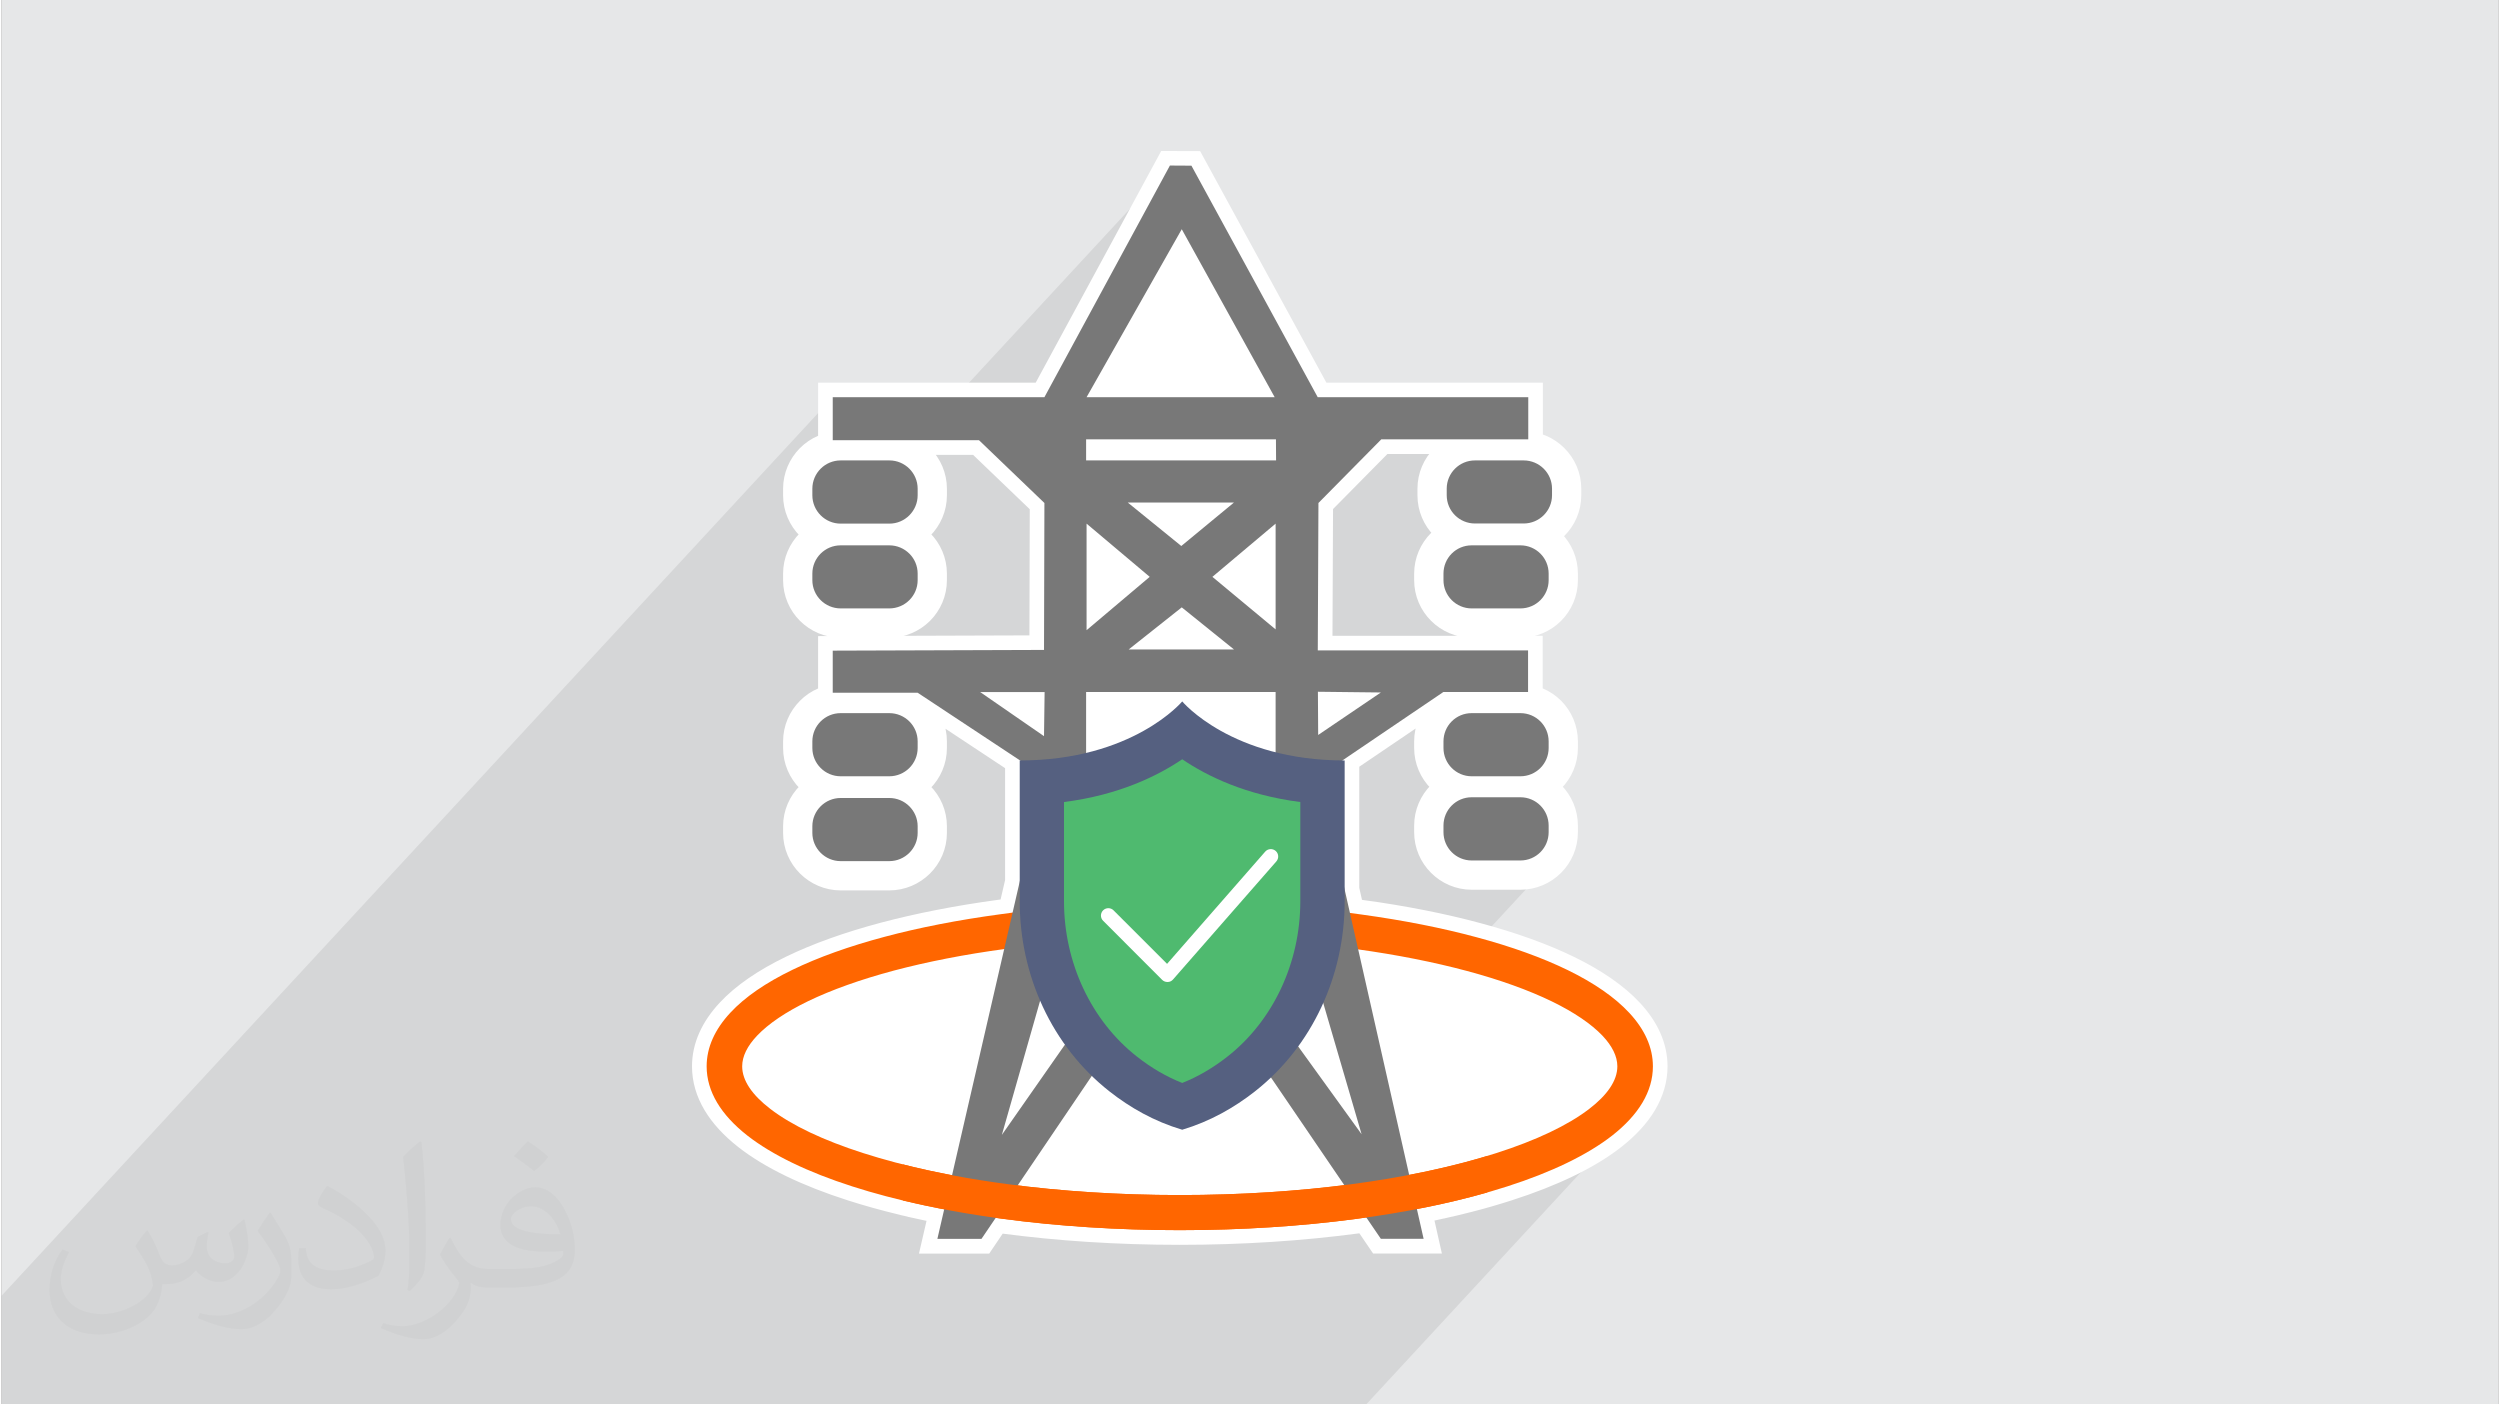 <?xml version="1.0" encoding="UTF-8"?>
<!DOCTYPE svg PUBLIC "-//W3C//DTD SVG 1.0//EN" "http://www.w3.org/TR/2001/REC-SVG-20010904/DTD/svg10.dtd">
<!-- Creator: CorelDRAW 2017 -->
<svg xmlns="http://www.w3.org/2000/svg" xml:space="preserve" width="356px" height="200px" version="1.0" shape-rendering="geometricPrecision" text-rendering="geometricPrecision" image-rendering="optimizeQuality" fill-rule="evenodd" clip-rule="evenodd"
viewBox="0 0 37722 21219"
 xmlns:xlink="http://www.w3.org/1999/xlink">
 <rect x="0" y="0" width="37722" height="21219" fill="#808080" stroke="none"/>
 <g id="Layer_x0020_1">
  <g id="_1535491390000">
   <path fill="#E6E7E8" d="M0 0c6281,0 12569,0 18853,0 6281,0 12573,0 18869,0 0,3541 0,7081 0,10614 0,3535 0,7070 0,10605 -6292,0 -12584,0 -18869,0 -6288,0 -12576,0 -18853,0 0,-3531 0,-7068 0,-10605 0,-3535 0,-7077 0,-10614z"/>
   <path fill="#373435" fill-opacity="0.031" d="M2206 18593c72,110 118,214 165,330 33,68 51,195 210,195 47,0 113,-15 173,-48 67,-35 118,-88 144,-169l64 -214 154 -76 10 11c-20,81 -25,157 -25,218 0,179 154,247 277,247 72,0 137,-35 137,-100 0,-86 -36,-230 -83,-359 72,-72 144,-144 227,-203l12 7c36,153 57,303 57,404 0,98 -44,208 -80,280 -74,139 -205,251 -365,251 -120,0 -254,-61 -347,-173l-5 0c-87,107 -221,206 -437,206l-67 0c-10,142 -41,242 -87,332 -129,251 -509,428 -867,428 -498,0 -748,-288 -748,-671 0,-236 77,-456 196,-612l97 40c-74,142 -123,277 -123,408 0,359 290,529 627,529 311,0 697,-199 766,-428 -25,-251 -121,-369 -265,-599 44,-76 101,-153 170,-234l13 0zm5744 -1350c105,65 208,144 308,234 -56,78 -125,150 -213,214 -100,-81 -200,-151 -303,-225 69,-79 139,-155 208,-223zm54 981c-170,0 -309,111 -309,195 0,177 340,231 746,229 -51,-208 -229,-424 -437,-424zm-381 948c222,0 414,-6 561,-43 164,-42 303,-125 303,-182 0,-15 0,-32 -5,-48 -92,9 -198,9 -290,9 -299,0 -527,-68 -617,-236 -23,-46 -39,-98 -39,-157 0,-162 70,-322 193,-431 103,-89 216,-146 332,-146 208,0 375,168 491,432 64,145 108,311 108,521 0,139 -39,257 -126,345 -162,157 -461,216 -918,216l-208 0 0 0 -54 0c-114,0 -196,-19 -260,-70l-10 0c2,26 5,53 5,77 0,102 -34,234 -103,338 -203,304 -424,435 -615,435 -192,0 -429,-74 -642,-170l38 -74c70,28 165,48 296,48 344,0 797,-333 853,-656 -12,-26 -36,-61 -69,-98 -100,-120 -164,-221 -224,-326 52,-100 98,-181 142,-253l18 -3c146,300 280,472 578,472l47 0 0 0 215 0zm-1491 317c25,-137 28,-292 28,-437l0 -214c0,-400 -51,-981 -93,-1359 72,-79 173,-171 252,-232l24 7c54,476 66,1029 66,1538 0,134 -5,265 -18,361 -7,120 -77,212 -226,352l-33 -16zm-1536 -631c8,188 101,336 422,336 201,0 370,-52 558,-142 33,-15 51,-35 51,-52 0,-118 -90,-273 -241,-415 -147,-134 -342,-252 -525,-330 -62,-27 -82,-55 -82,-81 0,-55 72,-168 131,-249l21 -3c208,110 442,271 614,453 157,166 254,334 254,518 0,135 -41,264 -107,382 -229,116 -473,203 -715,203 -293,0 -494,-137 -494,-461 0,-35 0,-89 13,-159l100 0zm-530 -533l182 295c67,109 129,227 129,415l0 240c0,195 -123,402 -324,608 -157,140 -296,198 -424,198 -190,0 -409,-58 -661,-168l28 -74c80,22 173,39 286,39 362,-2 732,-266 902,-590 21,-37 28,-72 28,-96 0,-37 -20,-79 -36,-116 -92,-175 -195,-334 -308,-480 59,-94 118,-184 182,-274l16 3z"/>
   <path fill="black" fill-opacity="0.078" d="M24597 16914l-3982 4305 -1173 0 2949 -3188 -2949 3188 -589 0c-6288,0 -12576,0 -18853,0l0 -1643 12557 -13574 0 649 1255 0 3839 -4149 -1896 3500 -783 846 783 751 -6 2220 -1096 1185 735 486 -6 6 0 981 4513 -4878 950 -962 2220 0 -1232 1333 7 6 21 17 21 16 21 15 23 14 23 13 23 12 -381 412 -15 61 -10 64 -4 66 0 99 4 67 10 64 16 62 22 59 27 57 32 53 38 50 42 46 46 42 50 37 53 33 57 27 59 22 11 3 1204 -1302 31 -13 30 -15 29 -16 28 -17 27 -19 26 -20 26 -22 23 -22 -1353 1462 44 7 66 3 736 0 66 -3 65 -10 62 -16 59 -22 57 -27 53 -32 50 -38 46 -41 -1139 1231 797 0 0 1 -1251 1354 4 3 22 17 23 16 24 14 25 14 25 13 -328 354 -14 40 -16 62 -10 64 -4 67 0 98 4 66 10 65 16 62 21 59 28 57 32 53 38 50 41 46 46 42 51 38 53 32 57 28 57 21 1207 -1304 25 -13 25 -14 23 -14 24 -16 22 -16 22 -18 21 -18 20 -20 -1338 1446 13 4 64 10 66 3 736 0 67 -3 64 -10 62 -16 59 -22 57 -27 54 -33 49 -38 47 -42 -5134 5550 53 -1 173 -5 172 -6 170 -8 169 -9 168 -10 167 -11 165 -13 164 -14 162 -15 161 -17 159 -17 157 -19 156 -20 136 -19 16 -2 219 322 129 0 416 -449 3 -1 20 -4 12 -2 11 -2 20 -4 3 -1 23 -5 5 -1 18 -3 13 -3 10 -2 21 -4 2 -1 23 -4 6 -1 17 -4 14 -3 9 -2 21 -4 2 0 22 -5 7 -2 16 -3 14 -3 8 -2 23 -5 0 0 22 -5 8 -1 15 -4 15 -3 7 -2 22 -5 1 0 21 -5 9 -2 13 -3 17 -3 6 -2 22 -5 1 0 20 -5 10 -2 12 -3 17 -4 5 -2 22 -5 2 0 19 -5 11 -2 11 -3 18 -5 4 -1 21 -5 4 -1 17 -4 11 -3 11 -3 18 -4 3 -1 21 -5 5 -2 16 -4 12 -3 9 -2 19 -5 2 -1 21 -5 6 -2 15 -4 13 -3 8 -2 20 -6 1 0 20 -6 7 -1 14 -4 13 -4 8 -2 20 -6 0 0 20 -5 7 -2 14 -4 14 -4 38 -11 39 -12 38 -11 38 -11 37 -12 38 -11 37 -12 37 -12 123 -40 121 -42 118 -43 115 -44 111 -45 108 -46 105 -47 102 -48 98 -49 94 -49 91 -51 88 -51 83 -53 80 -53 76 -54 73 -54 140 -118 123 -123zm-3352 1802l481 -520 -481 520z"/>
   <path fill="white" fill-rule="nonzero" stroke="white" stroke-width="442" d="M20542 13816c640,88 1224,204 1739,343 534,143 998,311 1380,497 398,194 713,412 931,647 233,251 356,523 356,807 0,382 -218,734 -614,1045 -375,294 -918,555 -1586,769 -98,32 -199,62 -302,92l-14 4 -14 4 -7 2 -20 5 0 0 -20 6 -8 2 -13 4 -14 4 -7 1 -20 6 -1 0 -20 6 -8 2 -13 3 -15 4 -6 2 -21 5 -2 1 -19 5 -9 2 -12 3 -16 4 -5 2 -21 5 -3 1 -18 4 -11 3 -11 3 -17 4 -4 1 -21 5 -4 1 -18 5 -11 3 -11 2 -19 5 -2 0 -22 5 -5 2 -17 4 -12 3 -10 2 -20 5 -1 0 -22 5 -6 2 -17 3 -13 3 -9 2 -21 5 -1 0 -22 5 -7 2 -15 3 -15 4 -8 1 -22 5 0 0 -23 5 -8 2 -14 3 -16 3 -7 2 -22 5 -2 0 -21 4 -9 2 -14 3 -17 4 -6 1 -23 4 -2 1 -21 4 -10 2 -13 3 -18 3 -5 1 -23 5 -3 1 -20 4 -11 2 -12 2 -20 4 -3 1 101 449 -646 0 -219 -322 -16 2 -136 19c-826,110 -1727,170 -2667,170 -940,0 -1841,-60 -2667,-170l-76 -11 -25 -3 -13 -2 -215 318 -666 0 103 -446 -12 -2 -12 -2 -11 -3 -12 -2 -12 -2 -12 -3 -11 -2 -13 -2 -10 -2 -13 -3 -10 -2 -14 -3 -10 -2 -13 -2 -10 -2 -13 -3 -10 -2 -13 -3 -10 -2 -14 -3 -8 -1 -15 -3 -8 -2 -15 -3 -8 -2 -15 -3 -8 -2 -15 -3 -7 -2 -16 -3 -7 -2 -16 -3 -6 -2 -16 -3 -7 -2 -16 -3 -6 -2 -17 -3 -5 -2 -17 -3 -6 -2 -17 -3 -5 -2 -17 -4 -5 -1 -17 -4 -5 -1 -22 -5 -18 -4 -4 -1 -18 -4 -4 -1 -18 -5 -4 -1c-271,-65 -526,-136 -766,-213 -668,-214 -1211,-475 -1586,-769 -396,-311 -614,-663 -614,-1045 0,-286 124,-559 359,-811 218,-235 536,-453 939,-648 386,-187 854,-355 1391,-498 520,-138 1108,-254 1751,-341l182 -25 108 -466 0 -1831 6 0 -1548 -1024 -1283 0 0 -636 3192 -11 6 -2220 -988 -948 -2210 0 0 -649 3198 0 1896 -3500 325 1 1908 3499 3181 0 0 635 -2220 0 -950 962 -10 2227 3177 0 0 630 0 -1 -1280 0 -1525 1034 34 1 0 1947 80 356 171 23zm2681 -1929c68,32 129,76 182,128 117,118 189,280 189,459l0 98c0,179 -72,341 -189,458 -118,118 -280,191 -459,191l-736 0c-178,0 -340,-73 -458,-191 -117,-117 -190,-279 -190,-458l0 -98c0,-179 73,-341 190,-459 53,-53 114,-96 182,-128 -68,-33 -129,-76 -182,-129 -117,-117 -190,-279 -190,-458l0 -99c0,-178 73,-340 190,-458 118,-118 280,-190 458,-190l736 0c179,0 341,73 459,190 117,118 189,280 189,458l0 99c0,179 -72,341 -189,458 -53,53 -114,96 -182,129zm10 -3802c64,32 122,73 171,123 118,118 190,280 190,458l0 99c0,179 -72,341 -190,459 -117,117 -279,189 -458,189l-736 0c-178,0 -340,-73 -457,-190 -118,-117 -191,-279 -191,-458l0 -99c0,-178 73,-340 191,-458 61,-62 136,-112 219,-145 -63,-31 -121,-73 -171,-122 -117,-118 -189,-280 -189,-458l0 -100c0,-178 73,-340 190,-457 117,-118 279,-191 458,-191l735 0c179,0 341,73 458,190 119,118 192,280 192,458l0 100c0,178 -73,340 -192,458 -62,62 -136,111 -220,144zm-9556 -10c72,33 137,78 193,133 118,118 191,280 191,458l0 99c0,179 -73,341 -191,459 -118,117 -280,189 -459,189l-734 0c-178,0 -340,-72 -458,-189 -118,-118 -191,-280 -191,-459l0 -99c0,-178 73,-340 191,-458 56,-55 121,-101 193,-133 -72,-33 -138,-78 -193,-133 -118,-118 -191,-280 -191,-459l0 -99c0,-178 73,-340 190,-458 118,-118 281,-191 459,-191l736 0c178,0 340,73 458,191 117,118 190,280 190,458l0 99c0,178 -73,340 -190,458 -56,56 -121,101 -194,134zm0 3817c72,33 137,78 193,133 118,118 191,280 191,458l0 100c0,178 -73,341 -191,458 -118,117 -280,190 -459,190l-734 0c-178,0 -340,-73 -458,-190 -118,-117 -191,-280 -191,-458l0 -100c0,-178 73,-340 191,-458 56,-55 121,-100 193,-133 -72,-32 -138,-78 -193,-133 -118,-118 -191,-280 -191,-459l0 -99c0,-178 73,-340 191,-458 116,-118 279,-190 458,-190l734 0c179,0 341,72 459,190 118,117 191,279 191,458l0 99c0,180 -73,342 -190,459 -56,55 -122,101 -194,133z"/>
   <g>
    <path fill="#FF6600" fill-rule="nonzero" d="M20542 13816c640,88 1224,204 1739,343 534,143 998,311 1380,497 398,194 713,412 931,647 233,251 356,523 356,807 0,382 -218,734 -614,1045 -375,293 -918,555 -1586,769 -649,209 -1423,376 -2281,491 -826,110 -1727,170 -2667,170 -940,0 -1841,-60 -2667,-170 -858,-115 -1632,-282 -2281,-491 -668,-214 -1211,-476 -1586,-769 -396,-311 -614,-663 -614,-1045 0,-286 124,-559 359,-811 218,-235 536,-453 939,-648 386,-187 854,-355 1391,-498 520,-139 1108,-254 1751,-341l214 -29 82 522 -223 31c-618,83 -1183,195 -1683,327 -505,135 -941,291 -1296,462 -338,164 -599,340 -772,522 -147,155 -225,311 -225,463 0,216 152,434 426,644 323,248 803,475 1403,667 620,199 1362,360 2188,470 795,105 1671,164 2594,164 923,0 1799,-59 2594,-164 826,-110 1568,-271 2188,-470 600,-192 1080,-419 1403,-667 274,-210 426,-428 426,-644 0,-151 -78,-307 -223,-461 -171,-180 -429,-355 -765,-519 -352,-171 -785,-327 -1285,-461 -497,-133 -1057,-245 -1668,-329l-224 -30 83 -523 213 29z"/>
    <g>
     <path fill="#787878" fill-rule="nonzero" d="M23062 10456l0 -630 -3177 0 10 -2227 950 -962 2220 0 0 -636 -3181 0 -1908 -3498 -325 -2 -1896 3500 -3198 0 0 650 2210 0 988 948 -6 2220 -3192 11 0 636 1283 0 1909 1262 -1611 6989 666 0 3008 -4443 3026 4442 646 0 -1580 -6988 1878 -1273 1280 0 0 1zm-116 1589l-736 0c-237,0 -426,192 -426,428l0 99c0,237 191,428 426,428l736 0c237,0 427,-191 427,-428l0 -99c0,-236 -190,-428 -427,-428zm0 -1271l-736 0c-237,0 -426,191 -426,427l0 99c0,237 191,428 426,428l736 0c237,0 427,-191 427,-428l0 -99c0,-236 -190,-427 -427,-427zm0 -2535l-736 0c-237,0 -426,191 -426,427l0 99c0,236 191,427 426,427l736 0c237,0 427,-191 427,-427l0 -99c0,-236 -190,-427 -427,-427zm49 -1283l-735 0c-236,0 -427,191 -427,427l0 99c0,237 191,427 427,427l735 0c237,0 429,-191 429,-427l0 -99c0,-236 -192,-427 -429,-427zm-9584 1283l-734 0c-236,0 -428,191 -428,427l0 99c0,236 192,427 428,427l734 0c237,0 429,-191 429,-427l0 -99c0,-236 -192,-427 -429,-427zm429 -855c0,-237 -192,-428 -427,-428l-736 0c-236,0 -428,191 -428,428l0 98c0,237 192,429 428,429l736 0c235,0 427,-192 427,-429l0 -98zm-429 4672l-734 0c-236,0 -428,192 -428,427l0 100c0,235 192,427 428,427l734 0c237,0 429,-192 429,-427l0 -100c0,-235 -192,-427 -429,-427zm0 -1282l-734 0c-236,0 -428,191 -428,427l0 99c0,237 192,428 428,428l734 0c237,0 429,-191 429,-428l0 -99c0,-236 -192,-427 -429,-427zm5837 635l-2863 0 0 -954 2863 0 0 954zm5 -4772l2 319 -2870 0 0 -319 2868 0zm-634 955l-796 657 -809 -657 1605 0zm-1591 2220l802 -636 789 636 -1591 0zm2220 -303l-955 -794 955 -804 0 1598zm-1418 -6046l1404 2538 -2842 0 1438 -2538zm-484 5252l-954 806 0 -1610 954 804zm-2561 1741l973 0 -9 666 -964 -666zm327 6690l1273 -4463 964 1262 -2237 3201zm1600 -5101l2238 0 -1138 1293 -1100 -1293zm3835 5091l-2284 -3162 985 -1282 1299 4444zm-656 -6032l-4 -653 951 11 -947 642z"/>
     <g>
      <path fill="#556080" fill-rule="nonzero" d="M17837 10597c0,0 -744,892 -2455,892l0 2130c0,1112 483,2184 1357,2871 309,243 674,452 1098,578 422,-126 787,-335 1097,-578 874,-687 1357,-1759 1357,-2871l0 -2130c-1711,0 -2454,-892 -2454,-892z"/>
      <path fill="#4FBA6F" fill-rule="nonzero" d="M17837 16361c-237,-93 -467,-227 -684,-398 -690,-541 -1102,-1418 -1102,-2344l0 -1502c825,-105 1410,-392 1786,-646 374,254 960,541 1784,646l0 1502c0,926 -411,1803 -1101,2344 -218,171 -447,305 -683,398z"/>
      <path fill="white" fill-rule="nonzero" d="M19249 12856c-47,-41 -117,-36 -158,10l-1483 1696 -809 -809c-43,-43 -113,-43 -157,0 -44,44 -44,115 0,158l892 893c22,21 50,32 79,32l4 0c31,0 60,-14 80,-37l1562 -1785c41,-47 36,-118 -10,-158z"/>
     </g>
    </g>
    <path fill="#FF6600" d="M22446 17464l0 552c-582,166 -1250,302 -1979,399 -826,110 -1727,170 -2667,170 -940,0 -1841,-60 -2667,-170 -542,-72 -1050,-166 -1515,-278l0 -545c480,122 1014,223 1588,299 795,105 1671,164 2594,164 923,0 1799,-59 2594,-164 766,-102 1461,-248 2052,-427z"/>
   </g>
  </g>
 </g>
</svg>
